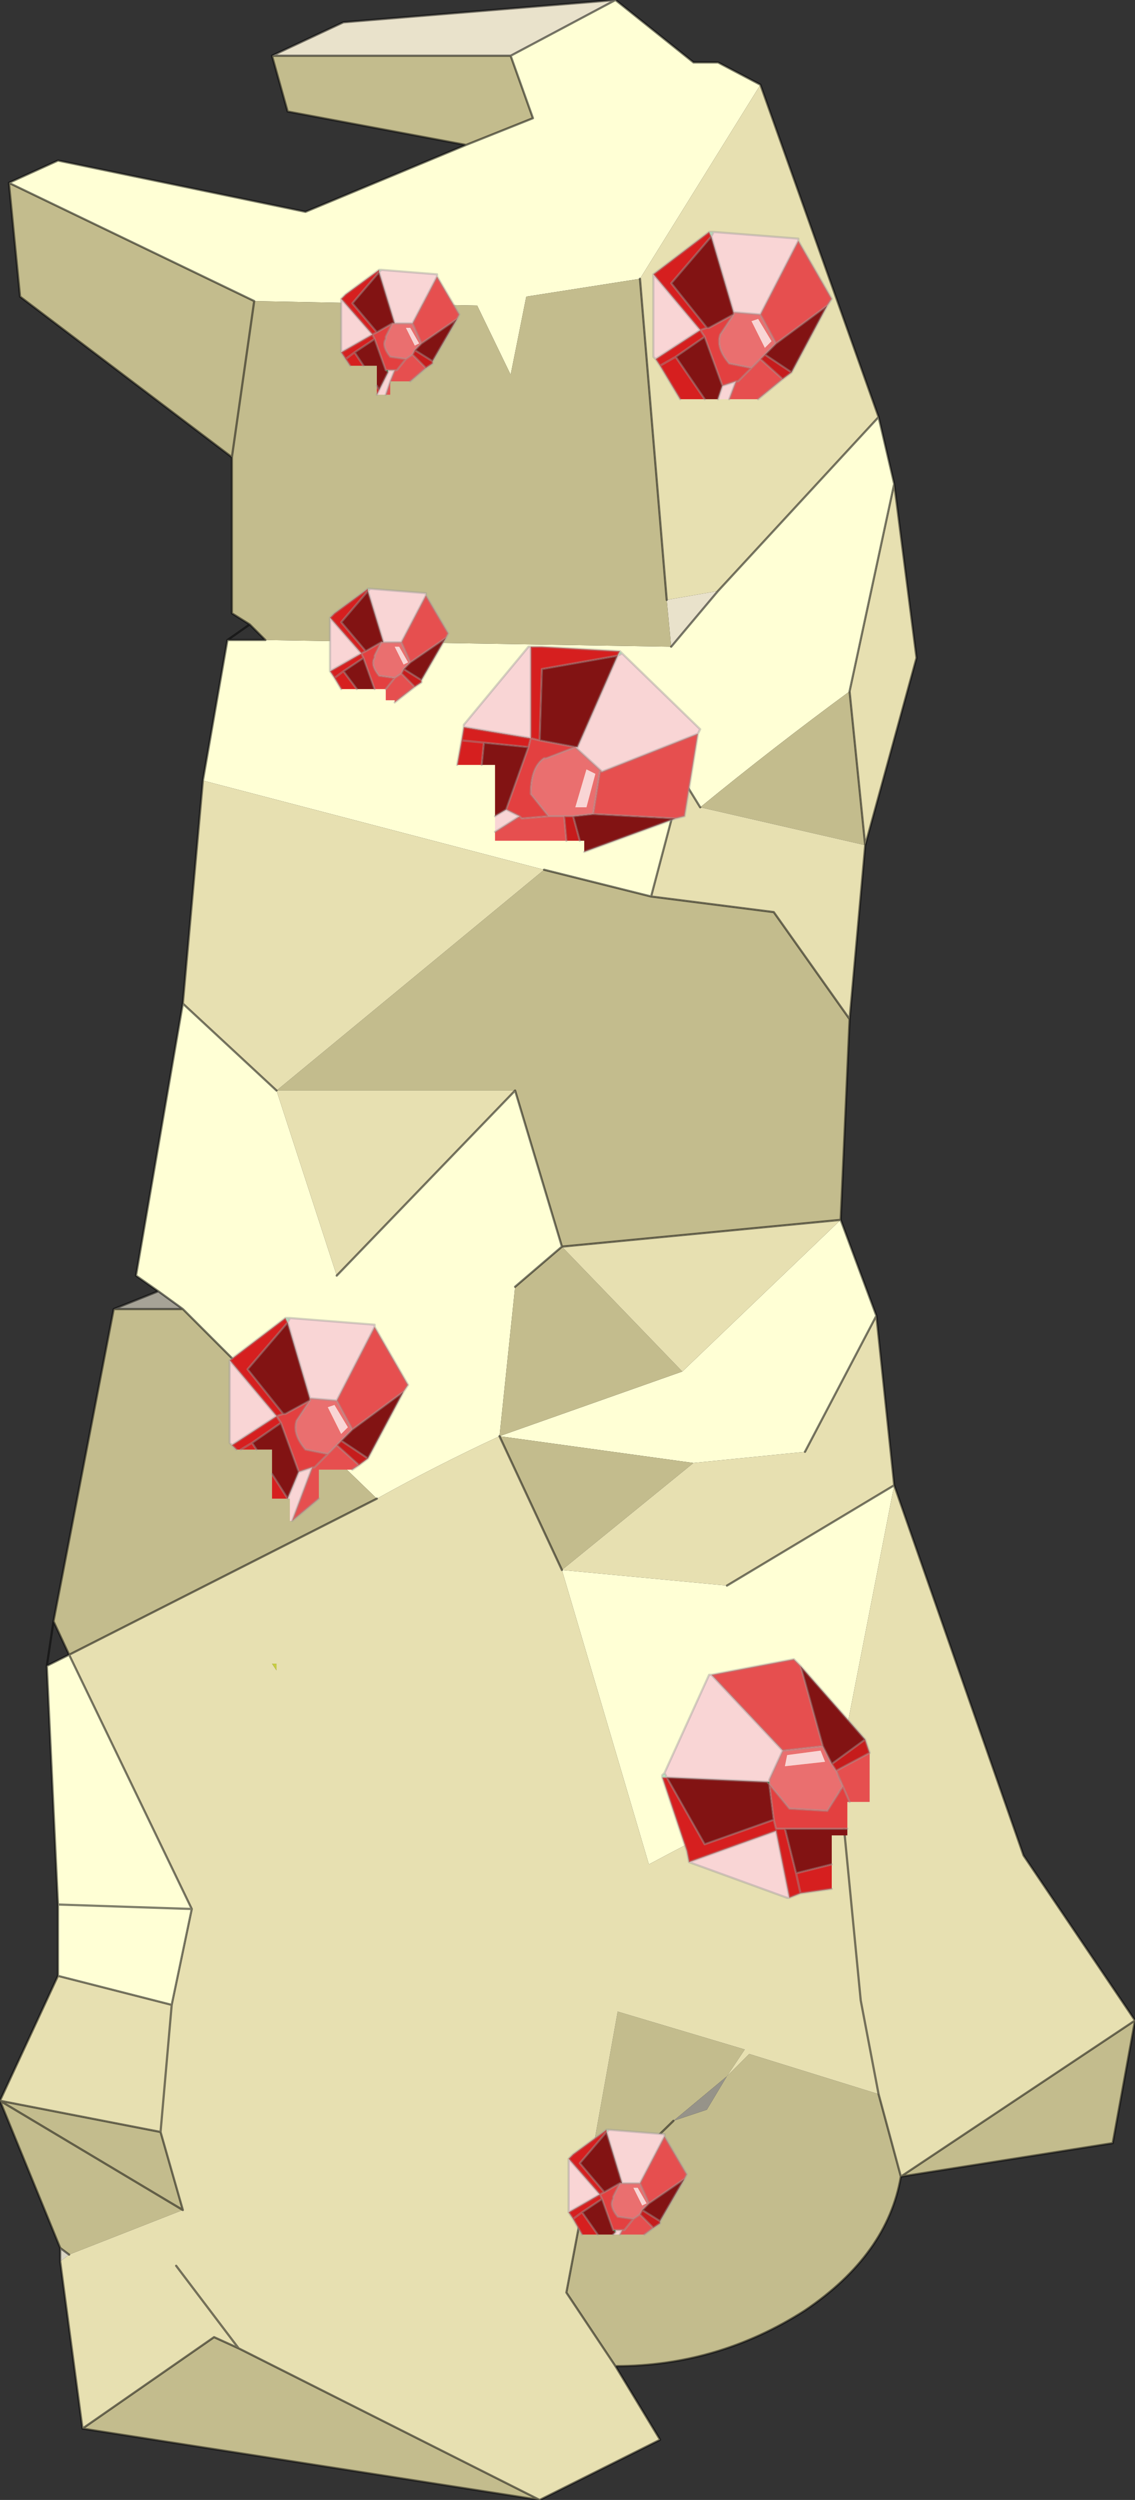 <?xml version="1.0"?>
<svg xmlns="http://www.w3.org/2000/svg" xmlns:xlink="http://www.w3.org/1999/xlink" width="25.45px" height="56.05px"><rect width="100%" height="100%" fill="#333333" stroke="none"/><g transform="matrix(1, 0, 0, 1, -267.3, -183.65)"><use xlink:href="#object-0" width="25.45" height="56.05" transform="matrix(1, 0, 0, 1, 267.3, 183.65)"/></g><defs><g transform="matrix(1, 0, 0, 1, -267.3, -183.65)" id="object-0"><path fill-rule="evenodd" fill="#ffffd5" stroke="none" d="M278.75 184.9L281.1 183.65L282.85 185.05L283.4 185.05L284.35 185.55L281.65 189.9L279.1 190.3L278.75 192.05L278 190.5L273 190.4L267.5 187.75L268.6 187.25L274.15 188.4L277.75 186.9L279.25 186.3L278.75 184.9M287 193L287.35 194.5L286.35 199.15Q284.65 200.4 283 201.75L282.6 201.1L281.9 203.75L279.5 203.15L271.85 201.15L272.4 198L273.25 198L282.35 198.15L283.4 196.9L287 193M286.15 211L286.95 213.15L285.35 216.2L282.85 216.45L278.5 215.85L278.85 212.5L279.9 211.6L278.85 208.1L274.85 212.25L273.5 208.1L271.4 206.15L270.35 212.25L270.85 212.6L271.4 213L272.75 214.35L275.75 217.25Q277.1 216.5 278.5 215.85L282.6 214.4L286.15 211M268.6 227.95L268.6 226.35L268.35 221L268.85 220.75L271.6 226.45L271.15 228.6L268.6 227.95M287.35 216.95L286.1 223.35Q283.9 224.35 281.85 225.45L279.9 218.85L283.6 219.2L287.35 216.95M271.6 226.45L268.6 226.35L271.6 226.45"/><path fill-rule="evenodd" fill="#e9e2cb" stroke="none" d="M281.1 183.65L278.75 184.9L273.4 184.9L275 184.15L281.1 183.65M282.25 197.1L283.4 196.9L282.35 198.15L282.25 197.1"/><path fill-rule="evenodd" fill="#c3bc8d" stroke="none" d="M278.75 184.9L279.25 186.3L277.75 186.9L273.75 186.15L273.4 184.9L278.75 184.9M267.5 187.75L273 190.4L278 190.5L278.75 192.05L279.1 190.3L281.65 189.9L282.25 197.1L282.35 198.15L273.25 198L272.9 197.65L272.5 197.4L272.5 193.9L267.75 190.3L267.5 187.75M286.35 206.5L286.15 211L279.9 211.6L278.85 208.1L273.5 208.1L279.5 203.15L281.9 203.75L284.65 204.1L286.35 206.5M292.75 228.95L292.25 231.7L287.5 232.45Q287.2 234.2 285.35 235.45Q283.4 236.7 281.1 236.7L280 235.05L280.35 233.2L282.4 231.2L283.15 230.95L283.6 230.2L284.1 229.7L287 230.6L287.5 232.45L292.75 228.95M279.4 239.7L269.15 238.1L272.1 236.05L272.65 236.3L279.4 239.7M268.65 234.05L267.3 230.75L271.4 233.2L270.9 231.45L267.3 230.75L271.4 233.2L268.85 234.2L268.65 234.05M268.5 220L269.85 213L271.4 213L272.75 214.35L275.75 217.25L268.85 220.75L268.5 220M283 201.75Q284.65 200.4 286.35 199.15L286.7 202.6L283 201.75M278.5 215.85L282.85 216.45L279.9 218.85L278.5 215.85L282.6 214.4L279.9 211.6L278.85 212.5L278.5 215.85M282.4 231.2L280.35 233.2L281.15 228.75L284 229.6L283.6 230.2L282.4 231.2M272.5 193.9L273 190.4L272.5 193.9"/><path fill-rule="evenodd" fill="#e7e0b1" stroke="none" d="M281.65 189.9L284.35 185.55L287 193L283.4 196.9L282.25 197.1L281.65 189.9M287.35 194.5L287.85 198.4L286.7 202.6L286.35 206.5L284.65 204.1L281.9 203.75L282.6 201.1L283 201.75L286.7 202.6L286.35 199.15L287.35 194.5M286.95 213.15L287.35 216.95L290.25 225.25L292.75 228.95L287.5 232.45L287 230.6L286.6 228.5L286.1 223.35Q283.9 224.35 281.85 225.45L279.9 218.85L278.5 215.85Q277.1 216.5 275.75 217.25L268.85 220.75L271.6 226.45L271.15 228.6L270.9 231.45L271.15 228.6L268.6 227.95L267.3 230.75L270.9 231.45L271.4 233.2L268.85 234.2L268.65 234.35L269.15 238.1L272.1 236.05L272.65 236.3L271.25 234.45L272.65 236.3L279.4 239.7L282.1 238.35L281.1 236.7L280 235.05L280.35 233.2L281.15 228.75L284 229.6L283.6 230.2L284.1 229.7L287 230.6L286.6 228.5L286.1 223.35L287.35 216.95L283.6 219.2L279.9 218.85L282.85 216.45L285.35 216.2L286.95 213.15M271.4 206.15L271.85 201.15L279.5 203.15L273.5 208.1L274.85 212.25L278.85 208.1L273.5 208.1L271.4 206.15M284.5 192.15L284.6 192.05L284.5 192.05L284.5 192.15M279.9 211.6L286.15 211L282.6 214.4L279.9 211.6M273.4 220.95L273.5 221.1L273.5 220.95L273.4 220.95"/><path fill-rule="evenodd" fill="#dad5c5" stroke="none" d="M268.65 234.35L268.65 234.05L268.85 234.2L268.65 234.35"/><path fill-rule="evenodd" fill="#a6a397" stroke="none" d="M269.85 213L270.85 212.6L271.4 213L269.85 213"/><path fill-rule="evenodd" fill="#878723" fill-opacity="0.6" stroke="none" d="M284.5 192.15L284.5 192.05L284.6 192.05L284.5 192.15"/><path fill-rule="evenodd" fill="#969389" stroke="none" d="M283.6 230.2L283.15 230.95L282.4 231.2L283.6 230.2"/><path fill-rule="evenodd" fill="#c7cd41" stroke="none" d="M273.4 220.95L273.5 220.95L273.5 221.1L273.4 220.95"/><path fill="none" stroke="#000000" stroke-opacity="0.498" stroke-width="0.05" stroke-linecap="round" stroke-linejoin="round" d="M281.1 183.65L278.75 184.9L279.25 186.3L277.75 186.9L274.15 188.4L268.6 187.25L267.5 187.75L273 190.4L272.5 193.9L272.5 197.4L272.9 197.65L272.4 198L271.85 201.15L271.4 206.15L270.35 212.25L270.85 212.6L269.85 213L268.5 220L268.35 221L268.6 226.35L268.6 227.95L267.3 230.75L268.65 234.05L268.65 234.35L269.15 238.1L279.4 239.7L282.1 238.35L281.1 236.7Q283.4 236.7 285.35 235.45Q287.2 234.2 287.5 232.45L292.25 231.7L292.75 228.95L290.25 225.25L287.35 216.95L286.95 213.15L286.15 211L286.35 206.5L286.7 202.6L287.85 198.4L287.35 194.5L287 193L283.4 196.9L282.35 198.15M284.35 185.55L283.4 185.05L282.85 185.05L281.1 183.65L275 184.15L273.4 184.9L278.75 184.9M272.5 193.9L267.75 190.3L267.5 187.75M282.25 197.1L281.65 189.9M287 193L284.35 185.55M281.9 203.75L284.65 204.1L286.35 206.5M281.9 203.75L282.6 201.1L283 201.75M286.35 199.15L287.35 194.5M279.5 203.15L281.9 203.75M286.7 202.6L286.35 199.15M278.5 215.85L279.9 218.85M285.35 216.2L286.95 213.15M278.85 208.1L279.9 211.6L286.15 211M278.85 212.5L279.9 211.6M287.35 216.95L283.6 219.2M287 230.6L287.5 232.45L292.75 228.95M286.1 223.35L286.6 228.5L287 230.6M282.4 231.2L280.35 233.2L280 235.05L281.1 236.7M273.4 184.9L273.75 186.15L277.75 186.9M273.25 198L272.9 197.65M273.25 198L272.4 198M273.5 208.1L271.4 206.15M271.4 213L269.85 213M270.85 212.6L271.4 213L272.75 214.35M268.85 220.75L271.6 226.45L271.15 228.6L270.9 231.45L271.4 233.2L267.3 230.75L270.9 231.45M275.75 217.25L268.85 220.75L268.5 220M268.35 221L268.85 220.75M268.6 226.35L271.6 226.45M271.25 234.45L272.65 236.3L279.4 239.7M272.65 236.3L272.1 236.05L269.15 238.1M268.85 234.2L268.65 234.05M268.6 227.95L271.15 228.6M278.85 208.1L274.85 212.25"/><path fill-rule="evenodd" fill="#d61f1f" stroke="none" d="M281.2 198.25L281.15 198.35L279.45 198.65L279.4 200.25L279.2 200.2L279.2 198.15L279.45 198.15L281.2 198.25M279.2 200.2L279.15 200.4L278.15 200.3L278.1 200.8L277.55 200.8L277.65 200.25L278.15 200.3L277.65 200.25L277.7 199.95L279.2 200.2"/><path fill-rule="evenodd" fill="url(#gradient-R93ebd902e3613cf98e3748b0a9a0586d)" stroke="none" d="M281.15 198.35L281.2 198.25L281.25 198.3L281.15 198.35"/><path fill-rule="evenodd" fill="#f9d5d5" stroke="none" d="M279.2 198.15L279.2 200.2L277.7 199.95L277.7 199.9L279.15 198.15L279.2 198.15M281.15 198.35L281.25 198.3L283 200L282.95 200.1L280.8 200.95L280.2 200.4L280.25 200.4L281.15 198.35M278.65 201.8L278.95 201.95L278.4 202.3L278.4 201.95L278.65 201.8M280.45 200.9L280.65 201L280.45 201.75L280.2 201.75L280.45 200.9"/><path fill-rule="evenodd" fill="#e34040" stroke="none" d="M279.2 200.2L279.4 200.25L280.2 200.4L279.55 200.65L279.5 200.65Q279.2 200.85 279.2 201.45L279.6 201.95L279 202L278.95 201.95L278.65 201.8L279.15 200.4L279.2 200.2"/><path fill-rule="evenodd" fill="#821313" stroke="none" d="M279.4 200.25L279.45 198.65L281.15 198.35L280.25 200.4L280.2 200.4L279.4 200.25M279.15 200.4L278.65 201.8L278.4 201.95L278.4 200.8L278.1 200.8L278.15 200.3L279.15 200.4M280.6 201.9L282.45 202L280.4 202.75L280.4 202.5L280.3 202.5L280.15 201.95L280.6 201.9"/><path fill-rule="evenodd" fill="#e64f4f" stroke="none" d="M278.95 201.95L279 202L279.6 201.95L279.95 201.95L280 202.5L278.4 202.5L278.4 202.3L278.95 201.95M280.6 201.9L280.75 200.95L280.8 200.95L282.95 200.1L282.65 201.95L282.45 202L280.6 201.9"/><path fill-rule="evenodd" fill="#ea6f6f" stroke="none" d="M279.6 201.95L279.2 201.45Q279.2 200.85 279.5 200.65L279.55 200.65L280.2 200.4L280.8 200.95L280.75 200.95L280.6 201.9L280.15 201.95L279.95 201.95L279.6 201.95M280.45 200.9L280.2 201.75L280.45 201.75L280.65 201L280.45 200.9"/><path fill-rule="evenodd" fill="#c61c1c" stroke="none" d="M280 202.5L279.95 201.95L280.15 201.95L280.3 202.5L280 202.5"/><path fill="none" stroke="#999999" stroke-opacity="0.412" stroke-width="0.05" stroke-linecap="round" stroke-linejoin="round" d="M281.15 198.35L281.2 198.25L279.45 198.15L279.2 198.15L279.2 200.2L279.4 200.25L279.45 198.65L281.15 198.35L281.25 198.3L281.2 198.25M282.95 200.1L283 200L281.25 198.3M277.7 199.95L277.7 199.9L279.15 198.15L279.2 198.15M279.2 200.2L279.15 200.4L278.65 201.8L278.95 201.95L279 202L279.6 201.95L279.2 201.45Q279.2 200.85 279.5 200.65L279.55 200.65L280.2 200.4L279.4 200.25M280.2 200.4L280.25 200.4L281.15 198.35M280.8 200.95L280.75 200.95L280.6 201.9L282.45 202L282.65 201.95L282.95 200.1L280.8 200.95L280.2 200.4M280.15 201.95L280.6 201.9M279.95 201.95L280 202.5M280.3 202.5L280.15 201.95L279.95 201.95L279.6 201.95M280.4 202.75L282.45 202M278.4 201.95L278.65 201.8M278.1 200.8L278.15 200.3L277.65 200.25L277.55 200.8M277.7 199.95L277.65 200.25M278.4 202.3L278.95 201.95M279.2 200.2L277.7 199.95M278.15 200.3L279.15 200.4"/><path fill-rule="evenodd" fill="#d61f1f" stroke="none" d="M283.25 188.95L282.35 190L283.15 191L283 191.05L281.95 189.8L283.2 188.85L283.25 188.95M283.1 191.2L282.45 191.65L283.1 192.6L282.55 192.6L282.1 191.85L282 191.7L283 191.05L283.1 191.2M282.45 191.65L282.1 191.85L282.45 191.65"/><path fill-rule="evenodd" fill="#821313" stroke="none" d="M283.15 191L282.35 190L283.25 188.95L283.75 190.65L283.75 190.7L283.2 191L283.15 191M283.1 192.6L282.45 191.65L283.1 191.2L283.5 192.3L283.4 192.6L283.1 192.6M285.85 190.5L285.05 192L284.45 191.6L284.7 191.35L285.85 190.5"/><path fill-rule="evenodd" fill="url(#gradient-R22d8a7179f693e6b7172e71714ad8f89)" stroke="none" d="M283.25 188.95L283.2 188.85L283.3 188.85L283.25 188.95"/><path fill-rule="evenodd" fill="#f9d5d5" stroke="none" d="M281.95 189.8L283 191.05L282 191.7L281.95 191.65L281.95 189.85L281.95 189.8M283.75 190.65L283.25 188.95L283.3 188.85L285.2 189L285.2 189.05L284.35 190.7L283.75 190.65M283.4 192.6L283.5 192.3L283.8 192.2L283.65 192.6L283.4 192.6M284.6 191.3L284.45 191.45L284.15 190.85L284.3 190.8L284.6 191.3"/><path fill-rule="evenodd" fill="#e34040" stroke="none" d="M283 191.05L283.15 191L283.2 191L283.75 190.7L283.45 191.15Q283.35 191.45 283.65 191.8L284.15 191.9L283.85 192.2L283.8 192.2L283.5 192.3L283.1 191.2L283 191.05"/><path fill-rule="evenodd" fill="url(#gradient-R153703961f9807aef5fe137528c10105)" stroke="none" d="M283.75 190.7L283.75 190.65L283.75 190.7"/><path fill-rule="evenodd" fill="#ea6f6f" stroke="none" d="M284.15 191.9L283.65 191.8Q283.35 191.45 283.45 191.15L283.75 190.7L283.75 190.65L284.35 190.7L284.7 191.35L284.45 191.6L284.35 191.7L284.15 191.9M284.6 191.3L284.3 190.8L284.15 190.85L284.45 191.45L284.6 191.3"/><path fill-rule="evenodd" fill="#e64f4f" stroke="none" d="M285.2 189.05L285.95 190.35L285.85 190.5L284.7 191.35L284.35 190.7L285.2 189.05M284.85 192.15L284.3 192.6L283.65 192.6L283.8 192.2L283.85 192.2L284.15 191.9L284.35 191.7L284.85 192.15"/><path fill-rule="evenodd" fill="#c61c1c" stroke="none" d="M285.05 192L284.85 192.15L284.35 191.7L284.45 191.6L285.05 192"/><path fill="none" stroke="#999999" stroke-opacity="0.412" stroke-width="0.05" stroke-linecap="round" stroke-linejoin="round" d="M283.15 191L282.35 190L283.25 188.95L283.2 188.85L281.95 189.8L283 191.05L283.15 191L283.2 191L283.75 190.7L283.75 190.65L283.25 188.95L283.3 188.85L283.2 188.85M282 191.7L281.95 191.65L281.95 189.85L281.95 189.8M283.1 191.2L282.45 191.65L283.1 192.6M283.4 192.6L283.5 192.3L283.1 191.2L283 191.05L282 191.7L282.1 191.85L282.45 191.65M284.15 191.9L283.65 191.8Q283.35 191.45 283.45 191.15L283.75 190.7L283.75 190.65L284.35 190.7L285.2 189.05L285.2 189L283.3 188.85M282.55 192.6L282.1 191.85M285.2 189.05L285.95 190.35L285.85 190.5L285.05 192L284.85 192.15L284.3 192.6M284.45 191.6L284.7 191.35L284.35 190.7M284.45 191.6L284.35 191.7L284.85 192.15M285.85 190.5L284.7 191.35M283.65 192.6L283.8 192.2L283.5 192.3M283.8 192.2L283.85 192.2L284.15 191.9L284.35 191.7M285.05 192L284.45 191.6"/><path fill-rule="evenodd" fill="url(#gradient-R1d400e592118039752ed36936d0f5e63)" stroke="none" d="M275.85 189.7L275.8 189.75L275.8 189.7L275.85 189.7"/><path fill-rule="evenodd" fill="#f9d5d5" stroke="none" d="M275.8 189.75L275.85 189.7L277.1 189.8L277.1 189.85L276.55 190.9L276.15 190.9L275.8 189.75M274.95 190.35L275.65 191.15L274.95 191.55L274.95 190.35M276.4 191L276.5 191L276.7 191.35L276.6 191.4L276.4 191M275.95 192.5L275.75 192.5L275.8 192.4L276 192L276 191.95L276.15 191.95L276.05 192.2L275.95 192.5"/><path fill-rule="evenodd" fill="#d61f1f" stroke="none" d="M275.8 189.7L275.8 189.75L275.2 190.45L275.75 191.1L275.65 191.15L274.95 191.55L275.05 191.7L275.25 191.55L275.05 191.7L275.15 191.85L275.45 191.85L275.25 191.55L275.7 191.25L275.65 191.15L274.95 190.35L275.05 190.25L275.8 189.7M275.75 192.5L275.75 192.3L275.8 192.4L275.75 192.5"/><path fill-rule="evenodd" fill="#821313" stroke="none" d="M275.8 189.75L276.15 190.9L276.1 190.9L275.75 191.1L275.2 190.45L275.8 189.75M275.25 191.55L275.7 191.25L275.95 191.95L276 192L275.8 192.4L275.75 192.3L275.75 191.85L275.45 191.85L275.25 191.55M276.6 191.5L276.75 191.35L277.55 190.8L277 191.75L276.6 191.5"/><path fill-rule="evenodd" fill="#ea6f6f" stroke="none" d="M276.15 190.9L276.55 190.9L276.75 191.35L276.6 191.5L276.55 191.6L276.4 191.7L276.05 191.65Q275.85 191.4 275.95 191.25L275.95 191.2L276.1 190.9L276.15 190.9M276.4 191L276.6 191.4L276.7 191.35L276.5 191L276.4 191"/><path fill-rule="evenodd" fill="#e64f4f" stroke="none" d="M276.55 190.9L277.1 189.85L277.6 190.7L277.55 190.8L276.75 191.35L276.55 190.9M276.4 191.7L276.55 191.6L276.85 191.9L276.5 192.2L276.05 192.2L276.05 192.5L275.95 192.5L276.05 192.2L276.15 191.95L276.2 191.95L276.4 191.7"/><path fill-rule="evenodd" fill="#e34040" stroke="none" d="M275.7 191.25L275.65 191.15L275.75 191.1L276.1 190.9L275.95 191.2L275.95 191.25Q275.85 191.4 276.05 191.65L276.4 191.7L276.2 191.95L276.15 191.95L276 191.95L275.95 191.95L275.7 191.25"/><path fill-rule="evenodd" fill="#c61c1c" stroke="none" d="M276.55 191.6L276.6 191.5L277 191.75L277 191.8L276.85 191.9L276.55 191.6"/><path fill-rule="evenodd" fill="url(#gradient-R3ef3017d25f269edf12bd958a8cace07)" stroke="none" d="M276 191.95L276 192L275.95 191.95L276 191.95"/><path fill="none" stroke="#999999" stroke-opacity="0.412" stroke-width="0.05" stroke-linecap="round" stroke-linejoin="round" d="M275.8 189.75L275.85 189.7L275.8 189.7L275.8 189.75L276.15 190.9L276.55 190.9L277.1 189.85L277.1 189.8L275.85 189.7M275.8 189.7L275.05 190.25L274.95 190.35L275.65 191.15L274.95 191.55L275.05 191.7L275.25 191.55L275.7 191.25L275.65 191.15L275.75 191.1L275.2 190.45L275.8 189.75M274.95 191.55L274.95 190.35M276.15 190.9L276.1 190.9L275.95 191.2L275.95 191.25Q275.85 191.4 276.05 191.65L276.4 191.7L276.55 191.6L276.6 191.5L276.75 191.35L276.55 190.9M277 191.75L276.6 191.5M277 191.75L277 191.8L276.85 191.9L276.5 192.2M275.15 191.85L275.05 191.7M277.1 189.85L277.6 190.7L277.55 190.8L277 191.75M277.55 190.8L276.75 191.35M276.1 190.9L275.75 191.1M276 192L276 191.95L275.95 191.95L275.7 191.25M276 192L275.8 192.4L275.75 192.5M276 191.95L276.15 191.95L276.2 191.95L276.4 191.7M275.95 192.5L276.05 192.2L276.15 191.95M275.75 192.3L275.8 192.4M276.55 191.6L276.85 191.9M275.25 191.55L275.45 191.85"/><path fill-rule="evenodd" fill="#e64f4f" stroke="none" d="M283.25 221.2L285.1 220.85L285.25 221L285.75 222.8L284.85 222.9L283.25 221.2M286.8 222.95L286.8 224.05L286.35 224.05L286.2 223.7L286.05 223.35L286.8 222.95"/><path fill-rule="evenodd" fill="#f9d5d5" stroke="none" d="M283.25 221.2L284.85 222.9L284.55 223.55L284.55 223.6L284.5 223.6L282.25 223.5L282.2 223.4L283.2 221.2L283.25 221.2M285 226.2L284.95 226.2L282.75 225.4L284.7 224.7L285 226.2M285.7 222.9L285.8 223.15L284.9 223.25L284.95 223L285.7 222.9"/><path fill-rule="evenodd" fill="#ea6f6f" stroke="none" d="M284.85 222.9L285.75 222.8L285.95 223.2L286.05 223.35L286.2 223.7L285.85 224.25L285 224.2L284.55 223.65L284.55 223.6L284.55 223.55L284.85 222.9M285.7 222.9L284.95 223L284.9 223.25L285.8 223.15L285.7 222.9"/><path fill-rule="evenodd" fill="#821313" stroke="none" d="M285.75 222.8L285.25 221L286.7 222.65L285.95 223.2L285.75 222.8M286.3 224.65L286.3 224.8L285.95 224.8L285.95 225.45L285.15 225.65L284.9 224.65L286.3 224.65M284.5 223.6L284.55 223.65L284.65 224.45L283.1 225L282.25 223.5L284.5 223.6"/><path fill-rule="evenodd" fill="#c61c1c" stroke="none" d="M286.7 222.65L286.8 222.95L286.05 223.35L285.95 223.2L286.7 222.65"/><path fill-rule="evenodd" fill="#e34040" stroke="none" d="M286.35 224.05L286.3 224.05L286.3 224.65L284.9 224.65L284.7 224.65L284.65 224.45L284.55 223.65L285 224.2L285.85 224.25L286.2 223.7L286.35 224.05"/><path fill-rule="evenodd" fill="#d61f1f" stroke="none" d="M285.95 225.45L285.95 226L285.25 226.1L285 226.2L284.7 224.7L282.75 225.4L282.7 225.15L282.15 223.5L282.25 223.5L283.1 225L284.65 224.45L284.7 224.65L284.9 224.65L285.15 225.65L285.95 225.45M285.15 225.65L285.25 226.1L285.15 225.65"/><path fill-rule="evenodd" fill="url(#gradient-R30bb35b95381df448aec7a508303cff4)" stroke="none" d="M282.15 223.5L282.15 223.45L282.2 223.4L282.25 223.5L282.15 223.5"/><path fill-rule="evenodd" fill="url(#gradient-R5b2728f7c7b55771ade5f2e6f9225fa3)" stroke="none" d="M284.55 223.6L284.55 223.65L284.5 223.6L284.55 223.6"/><path fill="none" stroke="#999999" stroke-opacity="0.412" stroke-width="0.05" stroke-linecap="round" stroke-linejoin="round" d="M285.25 221L285.1 220.85L283.25 221.2L284.85 222.9L285.75 222.8L285.25 221L286.7 222.65L286.8 222.95L286.05 223.35L285.95 223.2L285.75 222.8M285.95 226L285.25 226.1L285 226.2L284.95 226.2L282.75 225.4L282.7 225.15L282.15 223.5L282.15 223.45L282.2 223.4L283.2 221.2L283.25 221.2M286.2 223.7L286.35 224.05M285.95 223.2L286.7 222.65M284.55 223.55L284.85 222.9M284.55 223.65L285 224.2L285.85 224.25L286.2 223.7L286.05 223.35M284.55 223.6L284.55 223.65L284.5 223.6L282.25 223.5L283.1 225L284.65 224.45L284.55 223.65M284.55 223.6L284.55 223.55L284.55 223.6L284.5 223.6M284.65 224.45L284.7 224.65L284.9 224.65L286.3 224.65M284.9 224.65L285.15 225.65L285.95 225.45M282.75 225.4L284.7 224.7L285 226.2M285.25 226.1L285.15 225.65M282.25 223.5L282.2 223.4M282.25 223.5L282.15 223.5"/><path fill-rule="evenodd" fill="#d61f1f" stroke="none" d="M272.95 216L272.7 216.15L272.95 216L273.6 215.55L273.5 215.4L272.5 216.05L272.6 216.15L272.7 216.15L273.05 216.15L272.95 216M272.45 214.15L273.7 213.2L273.75 213.3L272.85 214.35L273.65 215.35L273.5 215.4L272.45 214.15M273.75 217.25L273.4 217.25L273.4 216.7L273.75 217.25"/><path fill-rule="evenodd" fill="#821313" stroke="none" d="M272.95 216L273.6 215.55L274 216.65L273.75 217.25L273.4 216.7L273.4 216.15L273.05 216.15L272.95 216M276.35 214.85L275.55 216.35L274.95 215.95L275.2 215.7L276.35 214.85M273.7 215.35L273.65 215.35L272.85 214.35L273.75 213.3L274.25 215L274.25 215.05L273.7 215.35"/><path fill-rule="evenodd" fill="#e34040" stroke="none" d="M273.6 215.55L273.5 215.4L273.65 215.35L273.7 215.35L274.25 215.05L273.95 215.5Q273.85 215.8 274.15 216.15L274.65 216.25L274.35 216.55L274.3 216.55L274 216.65L273.6 215.55"/><path fill-rule="evenodd" fill="#f9d5d5" stroke="none" d="M273.5 215.4L272.5 216.05L272.45 216L272.45 214.2L272.45 214.15L273.5 215.4M273.8 213.2L275.7 213.35L275.7 213.4L274.85 215.05L274.25 215L273.75 213.3L273.8 213.2M273.85 217.75L273.8 217.75L273.8 217.25L273.75 217.25L274 216.65L274.3 216.55L273.85 217.75M274.8 215.15L275.1 215.65L274.95 215.8L274.65 215.2L274.8 215.15"/><path fill-rule="evenodd" fill="url(#gradient-R2e9eedb0ec48f2568c9453491ba3fcd6)" stroke="none" d="M273.7 213.2L273.8 213.2L273.75 213.3L273.7 213.2"/><path fill-rule="evenodd" fill="#e64f4f" stroke="none" d="M275.7 213.4L276.45 214.7L276.35 214.85L275.2 215.7L274.85 215.05L275.7 213.4M275.35 216.5L275.2 216.6L274.45 216.6L274.45 217.25L273.85 217.75L274.3 216.55L274.35 216.55L274.65 216.25L274.85 216.05L275.35 216.5"/><path fill-rule="evenodd" fill="#c61c1c" stroke="none" d="M275.55 216.35L275.35 216.5L274.85 216.05L274.95 215.95L275.55 216.35"/><path fill-rule="evenodd" fill="#ea6f6f" stroke="none" d="M274.25 215L274.85 215.05L275.2 215.7L274.95 215.95L274.85 216.05L274.65 216.25L274.15 216.15Q273.85 215.8 273.95 215.5L274.25 215.05L274.25 215M274.8 215.15L274.65 215.2L274.95 215.8L275.1 215.65L274.8 215.15"/><path fill-rule="evenodd" fill="url(#gradient-Rb876be01269d78467d50f9bdf06d53fd)" stroke="none" d="M274.25 215L274.25 215.05L274.25 215"/><path fill="none" stroke="#999999" stroke-opacity="0.412" stroke-width="0.05" stroke-linecap="round" stroke-linejoin="round" d="M272.7 216.15L272.95 216L273.6 215.55L273.5 215.4L272.5 216.05L272.6 216.15M273.05 216.15L272.95 216M272.5 216.05L272.45 216L272.45 214.2L272.45 214.15L273.7 213.2L273.8 213.2L275.7 213.35L275.7 213.4L276.45 214.7L276.35 214.85L275.55 216.35L275.35 216.5L275.2 216.6M274.45 217.25L273.85 217.75L274.3 216.55L274.35 216.55L274.65 216.25L274.15 216.15Q273.85 215.8 273.95 215.5L274.25 215.05L273.7 215.35L273.65 215.35L273.5 215.4L272.45 214.15M273.75 213.3L273.7 213.2M273.75 213.3L273.8 213.2M274.25 215L274.85 215.05L275.7 213.4M274.65 216.25L274.85 216.05L274.95 215.95L275.2 215.7L274.85 215.05M275.55 216.35L274.95 215.95M274.85 216.05L275.35 216.5M274.25 215L274.25 215.05L274.25 215L273.75 213.3L272.85 214.35L273.65 215.35M276.35 214.85L275.2 215.7M273.4 216.7L273.75 217.25L274 216.65L273.6 215.55M274.3 216.55L274 216.65"/><path fill-rule="evenodd" fill="#d61f1f" stroke="none" d="M275.55 196.9L274.95 197.6L275.5 198.25L275.4 198.3L274.7 198.7L274.8 198.85L275 198.7L274.8 198.85L274.95 199.1L275.3 199.1L275 198.7L275.45 198.4L275.4 198.3L274.7 197.5L274.8 197.4L275.55 196.85L275.55 196.9"/><path fill-rule="evenodd" fill="#821313" stroke="none" d="M275.5 198.25L274.95 197.6L275.55 196.9L275.9 198.05L275.85 198.05L275.5 198.25M275 198.7L275.45 198.4L275.7 199.1L275.3 199.1L275 198.7M277.3 197.95L276.75 198.9L276.35 198.65L276.5 198.5L277.3 197.95"/><path fill-rule="evenodd" fill="url(#gradient-R20d3890bbb51850176a697b8d0ba7ef4)" stroke="none" d="M275.55 196.9L275.55 196.85L275.6 196.85L275.55 196.9"/><path fill-rule="evenodd" fill="#f9d5d5" stroke="none" d="M274.7 197.5L275.4 198.3L274.7 198.7L274.7 197.5M275.9 198.05L275.55 196.9L275.6 196.85L276.85 196.95L276.85 197L276.3 198.05L275.9 198.05M276.15 198.15L276.25 198.15L276.45 198.5L276.35 198.55L276.15 198.15"/><path fill-rule="evenodd" fill="#e34040" stroke="none" d="M275.45 198.4L275.4 198.3L275.5 198.25L275.85 198.05L275.7 198.35L275.7 198.4Q275.6 198.55 275.8 198.8L276.15 198.85L275.95 199.1L275.9 199.1L275.75 199.1L275.7 199.1L275.45 198.4"/><path fill-rule="evenodd" fill="#ea6f6f" stroke="none" d="M275.85 198.05L275.9 198.05L276.3 198.05L276.5 198.5L276.35 198.65L276.3 198.75L276.15 198.85L275.8 198.8Q275.6 198.55 275.7 198.4L275.7 198.35L275.85 198.05M276.15 198.15L276.35 198.55L276.45 198.5L276.25 198.15L276.15 198.15"/><path fill-rule="evenodd" fill="#e64f4f" stroke="none" d="M276.85 197L277.35 197.85L277.3 197.95L276.5 198.5L276.3 198.05L276.85 197M276.6 199.05L276.15 199.4L276.15 199.35L275.95 199.35L275.95 199.1L275.9 199.1L275.95 199.1L276.15 198.85L276.3 198.75L276.6 199.05"/><path fill-rule="evenodd" fill="#c61c1c" stroke="none" d="M276.75 198.9L276.75 198.95L276.6 199.05L276.3 198.75L276.35 198.65L276.75 198.9"/><path fill="none" stroke="#999999" stroke-opacity="0.412" stroke-width="0.05" stroke-linecap="round" stroke-linejoin="round" d="M275.5 198.25L274.95 197.6L275.55 196.9L275.55 196.85L274.8 197.4L274.7 197.5L275.4 198.3L274.7 198.7L274.8 198.85L275 198.7L275.45 198.4L275.4 198.3L275.5 198.25L275.85 198.05L275.9 198.05L275.55 196.9L275.6 196.85L275.55 196.85M274.7 198.7L274.7 197.5M276.85 197L277.35 197.85L277.3 197.95L276.75 198.9L276.75 198.95L276.6 199.05L276.15 199.4M274.95 199.1L274.8 198.85M275.6 196.85L276.85 196.95L276.85 197L276.3 198.05L276.5 198.5L277.3 197.95M276.3 198.75L276.35 198.65L276.5 198.5M275.95 199.1L276.15 198.85L275.8 198.8Q275.6 198.55 275.7 198.4L275.7 198.35L275.85 198.05M276.3 198.75L276.6 199.05M276.75 198.9L276.35 198.65M276.15 198.85L276.3 198.75M275 198.7L275.3 199.1M275.45 198.4L275.7 199.1M276.3 198.05L275.9 198.05"/><path fill-rule="evenodd" fill="#f9d5d5" stroke="none" d="M280.95 231.4L282.2 231.5L282.2 231.55L281.65 232.6L281.25 232.6L280.9 231.45L280.95 231.4M281.2 233.75L281.05 233.75L281.1 233.7L281.1 233.65L281.25 233.65L281.2 233.75M280.05 233.25L280.05 232.05L280.75 232.85L280.05 233.25M281.5 232.7L281.6 232.7L281.8 233.05L281.7 233.1L281.5 232.7"/><path fill-rule="evenodd" fill="url(#gradient-Rfdcfa25b2569f5c064b9517abad21d37)" stroke="none" d="M280.95 231.4L280.9 231.45L280.9 231.4L280.95 231.4"/><path fill-rule="evenodd" fill="#821313" stroke="none" d="M280.9 231.45L281.25 232.6L281.2 232.6L280.85 232.8L280.3 232.15L280.9 231.45M282.65 232.5L282.1 233.45L281.7 233.2L281.85 233.05L282.65 232.5M281.05 233.75L280.7 233.75L280.35 233.25L280.8 232.95L281.05 233.65L281.1 233.7L281.05 233.75"/><path fill-rule="evenodd" fill="#ea6f6f" stroke="none" d="M281.25 232.6L281.65 232.6L281.85 233.05L281.7 233.2L281.65 233.3L281.5 233.4L281.15 233.35Q280.95 233.1 281.05 232.95L281.05 232.9L281.2 232.6L281.25 232.6M281.5 232.7L281.7 233.1L281.8 233.05L281.6 232.7L281.5 232.7"/><path fill-rule="evenodd" fill="#e64f4f" stroke="none" d="M281.65 232.6L282.2 231.55L282.7 232.4L282.65 232.5L281.85 233.05L281.65 232.6M281.95 233.6L281.75 233.75L281.2 233.75L281.25 233.65L281.3 233.65L281.5 233.4L281.65 233.3L281.95 233.6"/><path fill-rule="evenodd" fill="#c61c1c" stroke="none" d="M282.1 233.45L282.1 233.5L281.95 233.6L281.65 233.3L281.7 233.2L282.1 233.45"/><path fill-rule="evenodd" fill="#d61f1f" stroke="none" d="M280.7 233.75L280.35 233.75L280.15 233.4L280.05 233.25L280.75 232.85L280.85 232.8L280.3 232.15L280.9 231.45L280.9 231.4L280.15 231.95L280.05 232.05L280.75 232.85L280.8 232.95L280.35 233.25L280.15 233.4L280.35 233.25L280.7 233.75"/><path fill-rule="evenodd" fill="#e34040" stroke="none" d="M280.8 232.95L280.75 232.85L280.85 232.8L281.2 232.6L281.05 232.9L281.05 232.95Q280.95 233.1 281.15 233.35L281.5 233.4L281.3 233.65L281.25 233.65L281.1 233.65L281.05 233.65L280.8 232.95"/><path fill-rule="evenodd" fill="url(#gradient-R6a304cdeb7e002a070f4b8369a56e851)" stroke="none" d="M281.05 233.65L281.1 233.65L281.1 233.7L281.05 233.65"/><path fill="none" stroke="#999999" stroke-opacity="0.412" stroke-width="0.05" stroke-linecap="round" stroke-linejoin="round" d="M282.2 231.55L282.2 231.5L280.95 231.4L280.9 231.45L281.25 232.6L281.65 232.6L282.2 231.55L282.7 232.4L282.65 232.5L282.1 233.45L282.1 233.5L281.95 233.6L281.75 233.75M280.35 233.75L280.15 233.4L280.05 233.25L280.05 232.05L280.15 231.95L280.9 231.4L280.95 231.4M280.9 231.45L280.9 231.4M280.85 232.8L280.75 232.85L280.8 232.95L281.05 233.65L281.1 233.65L281.25 233.65L281.3 233.65L281.5 233.4L281.15 233.35Q280.95 233.1 281.05 232.95L281.05 232.9L281.2 232.6L280.85 232.8L280.3 232.15L280.9 231.45M280.35 233.25L280.8 232.95M280.05 232.05L280.75 232.85L280.05 233.25M280.15 233.4L280.35 233.25L280.7 233.75M281.25 232.6L281.2 232.6M281.7 233.2L281.85 233.05L281.65 232.6M281.65 233.3L281.95 233.6M281.7 233.2L281.65 233.3L281.5 233.4M282.1 233.45L281.7 233.2M281.1 233.7L281.1 233.65M281.1 233.7L281.05 233.75M281.2 233.75L281.25 233.65M282.65 232.5L281.85 233.05"/></g><radialGradient gradientTransform="matrix(0.04, 0.044, -0.055, 0.039, 273.35, 177.05)" gradientUnits="userSpaceOnUse" spreadMethod="pad" id="gradient-R93ebd902e3613cf98e3748b0a9a0586d" cx="0" cy="0" r="819.2"><stop offset="0.102" stop-color="#ffffff"/><stop offset="0.314" stop-color="#c4f0c6"/></radialGradient><radialGradient gradientTransform="matrix(0.047, 0.006, -0.013, 0.051, 267.7, 180.2)" gradientUnits="userSpaceOnUse" spreadMethod="pad" id="gradient-R22d8a7179f693e6b7172e71714ad8f89" cx="0" cy="0" r="819.2"><stop offset="0.102" stop-color="#ffffff"/><stop offset="0.314" stop-color="#c4f0c6"/></radialGradient><radialGradient gradientTransform="matrix(0.047, 0.006, -0.013, 0.051, 267.7, 180.2)" gradientUnits="userSpaceOnUse" spreadMethod="pad" id="gradient-R153703961f9807aef5fe137528c10105" cx="0" cy="0" r="819.2"><stop offset="0.102" stop-color="#ffffff"/><stop offset="0.314" stop-color="#18611c"/></radialGradient><radialGradient gradientTransform="matrix(0.031, 0.004, -0.009, 0.034, 265.45, 183.95)" gradientUnits="userSpaceOnUse" spreadMethod="pad" id="gradient-R1d400e592118039752ed36936d0f5e63" cx="0" cy="0" r="819.2"><stop offset="0.102" stop-color="#ffffff"/><stop offset="0.314" stop-color="#c4f0c6"/></radialGradient><radialGradient gradientTransform="matrix(0.031, 0.004, -0.009, 0.034, 265.45, 183.95)" gradientUnits="userSpaceOnUse" spreadMethod="pad" id="gradient-R3ef3017d25f269edf12bd958a8cace07" cx="0" cy="0" r="819.2"><stop offset="0.102" stop-color="#ffffff"/><stop offset="0.314" stop-color="#18611c"/></radialGradient><radialGradient gradientTransform="matrix(0.028, -0.053, 0.056, 0.038, 265.05, 238.25)" gradientUnits="userSpaceOnUse" spreadMethod="pad" id="gradient-R30bb35b95381df448aec7a508303cff4" cx="0" cy="0" r="819.2"><stop offset="0.102" stop-color="#ffffff"/><stop offset="0.314" stop-color="#c4f0c6"/></radialGradient><radialGradient gradientTransform="matrix(0.028, -0.053, 0.056, 0.038, 265.05, 238.25)" gradientUnits="userSpaceOnUse" spreadMethod="pad" id="gradient-R5b2728f7c7b55771ade5f2e6f9225fa3" cx="0" cy="0" r="819.2"><stop offset="0.102" stop-color="#ffffff"/><stop offset="0.314" stop-color="#18611c"/></radialGradient><radialGradient gradientTransform="matrix(0.047, 0.006, -0.013, 0.051, 258.2, 204.55)" gradientUnits="userSpaceOnUse" spreadMethod="pad" id="gradient-R2e9eedb0ec48f2568c9453491ba3fcd6" cx="0" cy="0" r="819.2"><stop offset="0.102" stop-color="#ffffff"/><stop offset="0.314" stop-color="#c4f0c6"/></radialGradient><radialGradient gradientTransform="matrix(0.047, 0.006, -0.013, 0.051, 258.2, 204.55)" gradientUnits="userSpaceOnUse" spreadMethod="pad" id="gradient-Rb876be01269d78467d50f9bdf06d53fd" cx="0" cy="0" r="819.2"><stop offset="0.102" stop-color="#ffffff"/><stop offset="0.314" stop-color="#18611c"/></radialGradient><radialGradient gradientTransform="matrix(0.031, 0.004, -0.009, 0.034, 265.2, 191.1)" gradientUnits="userSpaceOnUse" spreadMethod="pad" id="gradient-R20d3890bbb51850176a697b8d0ba7ef4" cx="0" cy="0" r="819.2"><stop offset="0.102" stop-color="#ffffff"/><stop offset="0.314" stop-color="#c4f0c6"/></radialGradient><radialGradient gradientTransform="matrix(0.031, 0.004, -0.009, 0.034, 270.55, 225.65)" gradientUnits="userSpaceOnUse" spreadMethod="pad" id="gradient-Rfdcfa25b2569f5c064b9517abad21d37" cx="0" cy="0" r="819.2"><stop offset="0.102" stop-color="#ffffff"/><stop offset="0.314" stop-color="#c4f0c6"/></radialGradient><radialGradient gradientTransform="matrix(0.031, 0.004, -0.009, 0.034, 270.55, 225.65)" gradientUnits="userSpaceOnUse" spreadMethod="pad" id="gradient-R6a304cdeb7e002a070f4b8369a56e851" cx="0" cy="0" r="819.2"><stop offset="0.102" stop-color="#ffffff"/><stop offset="0.314" stop-color="#18611c"/></radialGradient></defs></svg>
